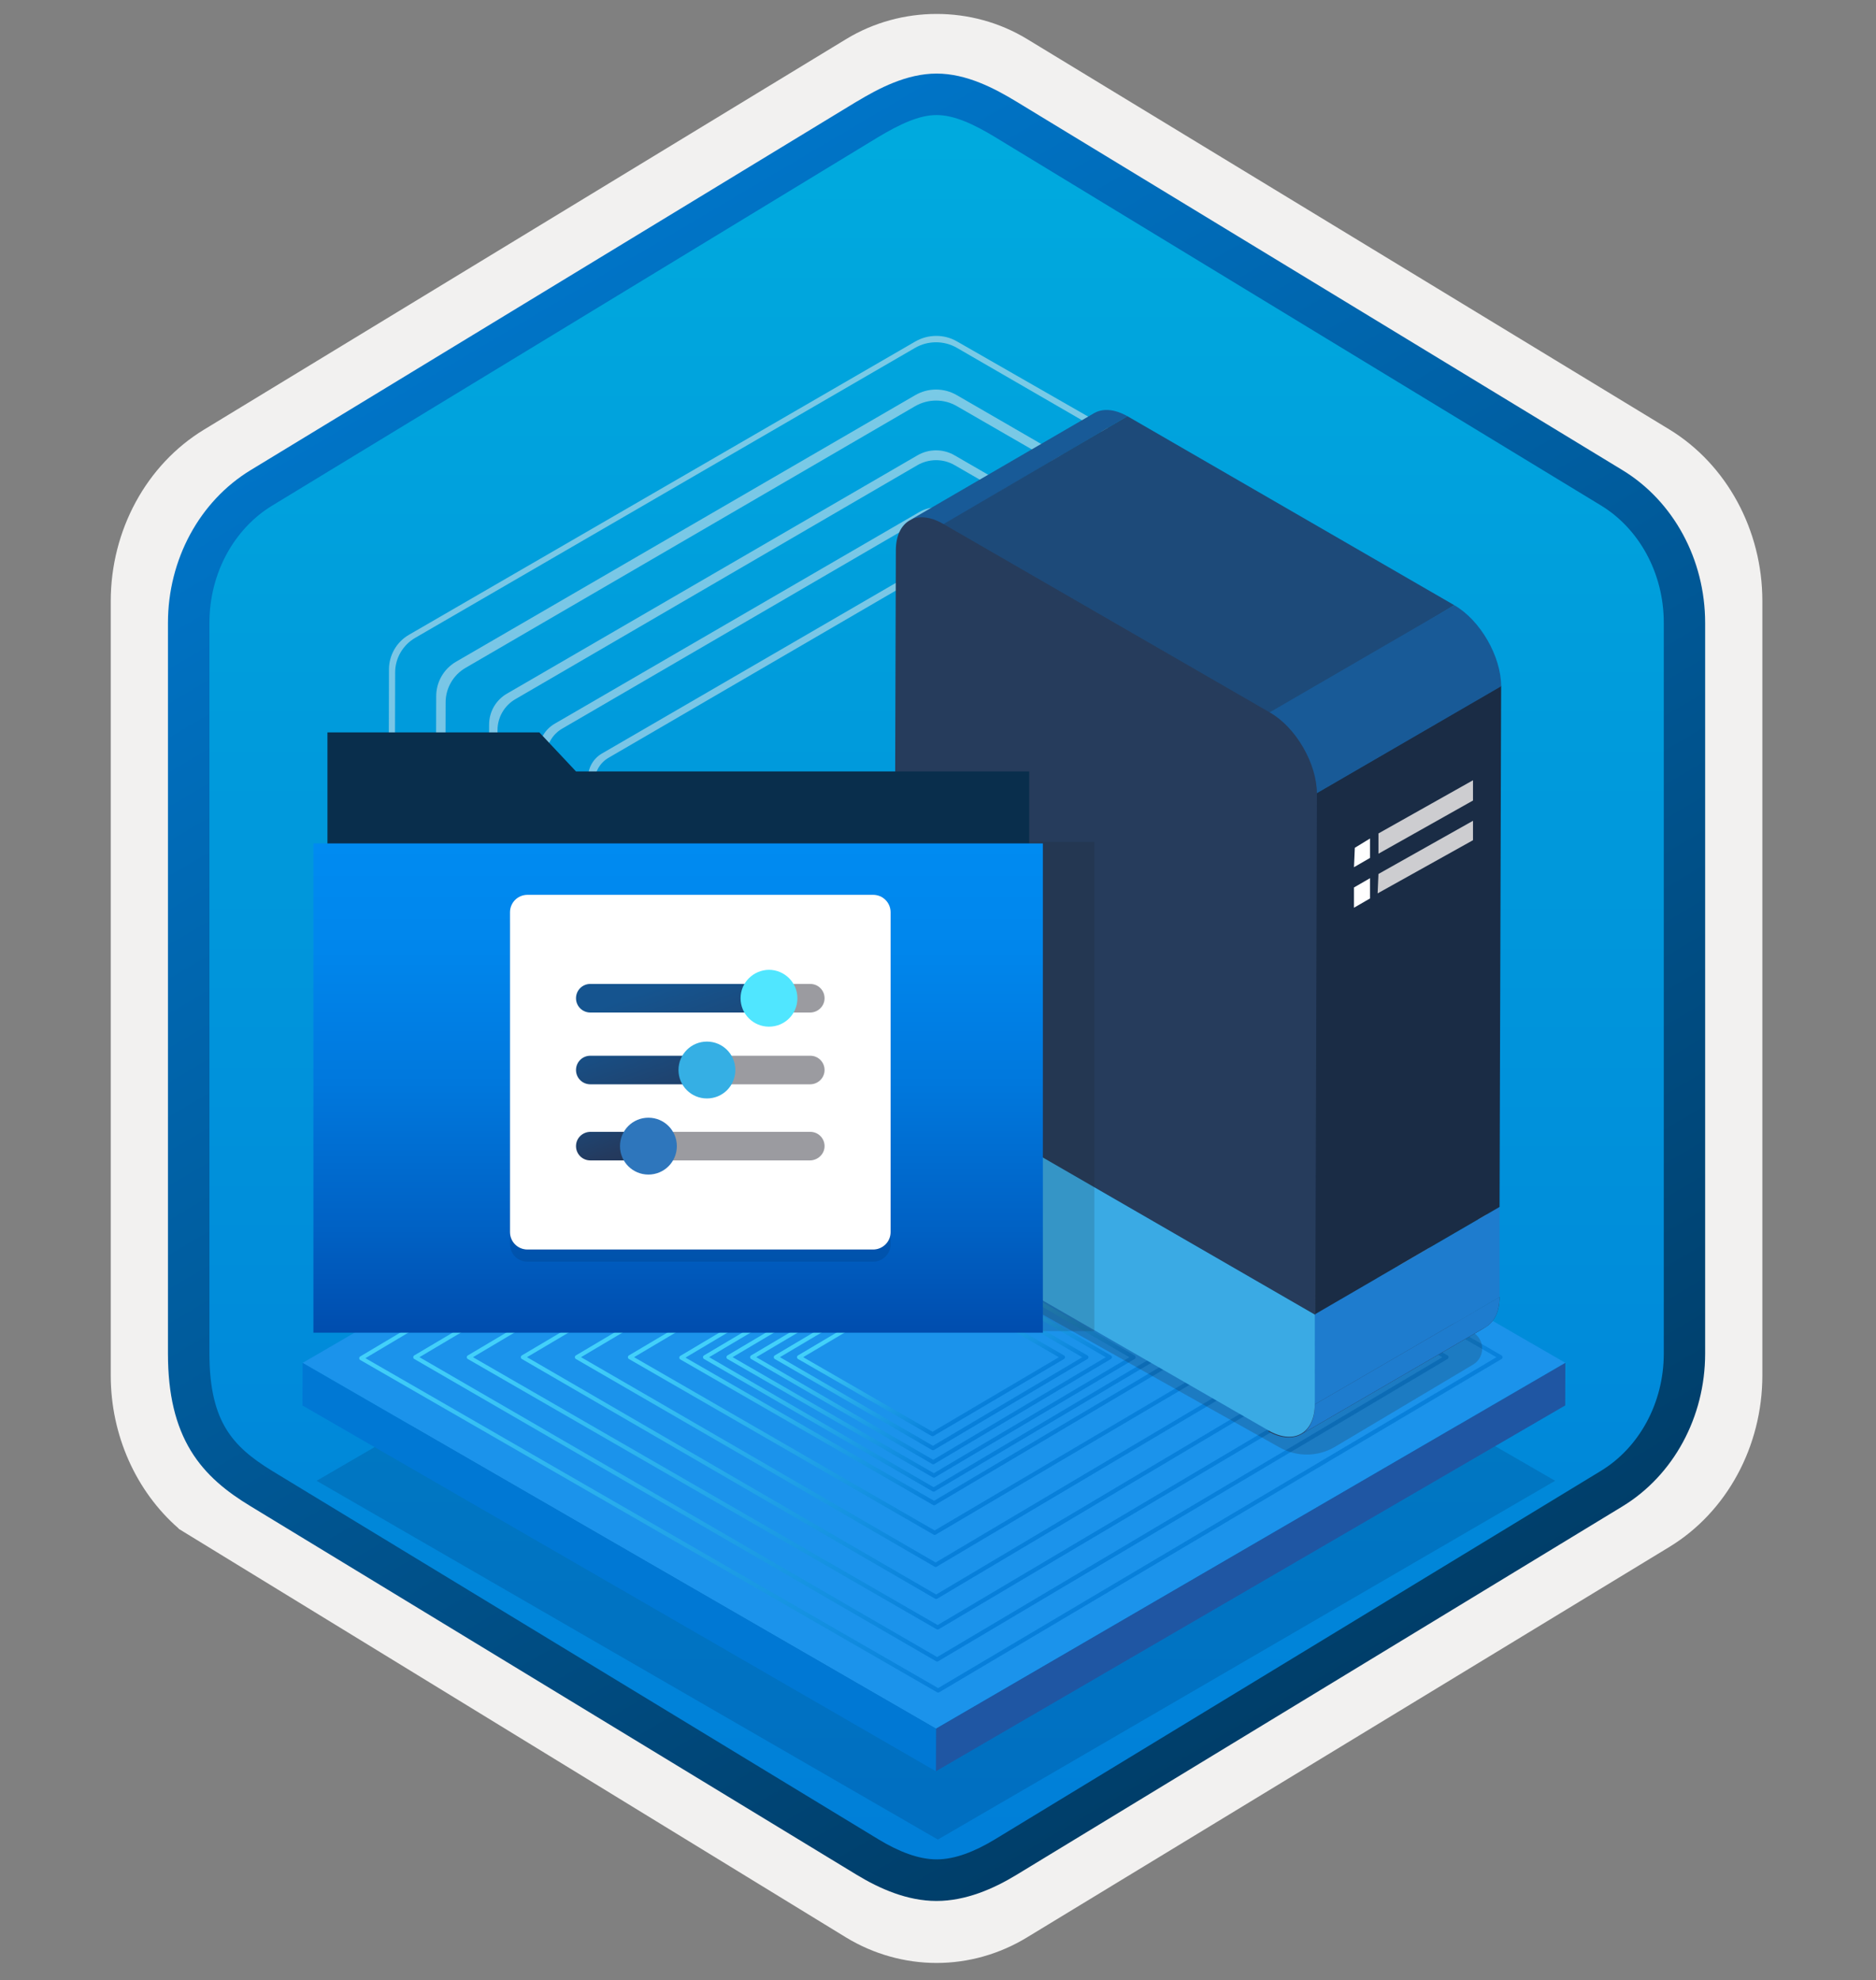 <svg width="181" height="191" viewBox="0 0 181 191" fill="none" xmlns="http://www.w3.org/2000/svg">
<rect x="0" y="0" width="181" height="191" fill="#808080" stroke="none"/>
<path d="M90.365 189.347C93.425 189.347 96.435 188.497 99.095 186.877L161.065 149.217C166.605 145.847 170.035 139.517 170.035 132.677V57.967C170.035 51.147 166.605 44.807 161.065 41.427L99.095 3.767C93.765 0.527 86.945 0.547 81.645 3.767L19.675 41.447C14.135 44.817 10.685 51.147 10.685 57.987V132.687C10.685 138.447 13.135 143.867 17.235 147.437V147.467L81.645 186.897C84.285 188.497 87.305 189.347 90.365 189.347ZM91.015 8.297C92.965 8.297 95.445 9.507 97.155 10.557L157.915 47.747C161.665 50.027 163.785 56.627 163.785 61.377L163.155 132.677C163.155 137.427 159.955 141.697 156.205 143.977L95.805 180.357C92.375 182.447 89.585 182.447 86.145 180.357L24.935 143.887C21.185 141.607 18.165 137.407 18.165 132.677V59.037C18.165 54.297 20.895 49.407 24.665 47.117L85.245 10.557C86.945 9.517 89.065 8.297 91.015 8.297Z" fill="#F2F1F0"/>
<path fill-rule="evenodd" clip-rule="evenodd" d="M98.265 11.877C95.815 10.377 93.095 9.627 90.365 9.627C87.635 9.627 84.915 10.387 82.465 11.877L26.335 46.207C21.315 49.277 18.205 55.027 18.205 61.277V129.377C18.205 135.607 21.305 141.377 26.335 144.447L82.465 178.777C84.915 180.277 87.635 181.027 90.365 181.027C93.095 181.027 95.815 180.287 98.265 178.777L154.395 144.447C159.415 141.377 162.525 135.607 162.525 129.377V61.277C162.525 55.047 159.425 49.297 154.395 46.207L98.265 11.877Z" fill="url(#paint0_linear_408_12800)"/>
<path fill-rule="evenodd" clip-rule="evenodd" d="M90.365 11.097C92.045 11.097 93.935 11.967 95.995 13.217L154.465 48.757C158.115 50.977 160.525 55.247 160.525 60.077V130.557C160.525 135.377 158.115 139.657 154.465 141.877L96.005 177.417C94.045 178.607 92.125 179.357 90.375 179.357C88.625 179.357 86.705 178.607 84.745 177.417L26.265 141.887C24.255 140.657 22.805 139.457 21.825 137.847C20.845 136.247 20.205 134.027 20.205 130.567V60.087C20.205 55.257 22.615 50.987 26.265 48.767L84.725 13.227C86.815 11.977 88.675 11.097 90.365 11.097ZM98.075 180.847L156.535 145.307C161.455 142.317 164.515 136.697 164.515 130.567V60.087C164.515 53.957 161.455 48.337 156.535 45.347L98.075 9.807C95.965 8.527 93.255 7.097 90.365 7.097C87.465 7.097 84.755 8.537 82.665 9.797H82.655L24.185 45.347C19.265 48.337 16.205 53.957 16.205 60.087V130.567C16.205 134.527 16.945 137.517 18.405 139.927C19.865 142.327 21.925 143.927 24.185 145.297L82.645 180.837C84.865 182.187 87.535 183.367 90.355 183.367C93.175 183.367 95.855 182.197 98.075 180.847Z" fill="url(#paint1_linear_408_12800)"/>
<path d="M92.33 33.556L140.121 61.207C141.667 62.102 142.63 63.757 142.63 65.547V119.399C142.63 121.746 141.382 123.915 139.361 125.095L92.669 152.327C91.313 153.113 89.632 153.127 88.262 152.327L39.753 124.065C38.654 123.427 37.99 122.261 37.99 120.986L38.125 64.869C38.125 63.499 38.858 62.224 40.051 61.533L88.289 33.556C89.537 32.837 91.083 32.837 92.33 33.556ZM88.303 32.945L39.454 61.234C38.261 61.926 37.529 63.201 37.529 64.571L37.393 121.447C37.393 122.708 38.057 123.888 39.156 124.526L88.425 153.1C89.781 153.886 91.462 153.886 92.819 153.1L140.121 125.556C142.155 124.376 143.403 122.207 143.403 119.86V65.1C143.403 63.296 142.44 61.641 140.88 60.746L92.33 32.932C91.083 32.213 89.55 32.227 88.303 32.945Z" fill="#F2F1F0" fill-opacity="0.5"/>
<path d="M92.331 39.183L135.252 63.946C136.812 64.841 137.761 66.495 137.761 68.299V116.673C137.761 119.019 136.514 121.189 134.479 122.369L92.656 146.711C91.3 147.498 89.618 147.498 88.262 146.711L44.621 121.324C43.523 120.687 42.858 119.521 42.858 118.246L42.994 67.757C42.994 66.387 43.726 65.112 44.92 64.421L88.289 39.183C89.537 38.464 91.083 38.45 92.331 39.183ZM88.289 38.125L44.011 63.824C42.818 64.516 42.085 65.777 42.085 67.16L41.95 118.72C41.95 119.982 42.614 121.162 43.713 121.799L88.276 147.783C89.632 148.569 91.313 148.583 92.669 147.783L135.402 122.965C137.436 121.785 138.683 119.616 138.683 117.256V67.825C138.683 66.034 137.734 64.38 136.175 63.485L92.331 38.125C91.083 37.393 89.537 37.393 88.289 38.125Z" fill="#F2F1F0" fill-opacity="0.5"/>
<path d="M92.117 44.876L130.497 67.018C131.891 67.819 132.74 69.298 132.74 70.911V114.165C132.74 116.263 131.625 118.203 129.806 119.258L92.408 141.025C91.196 141.728 89.692 141.728 88.479 141.025L49.457 118.324C48.475 117.754 47.881 116.712 47.881 115.572L48.002 70.426C48.002 69.201 48.657 68.061 49.724 67.443L88.504 44.876C89.619 44.233 91.002 44.221 92.117 44.876ZM88.504 43.93L48.911 66.909C47.844 67.528 47.19 68.655 47.19 69.892L47.068 115.996C47.068 117.124 47.663 118.179 48.645 118.749L88.492 141.983C89.704 142.686 91.208 142.698 92.42 141.983L130.63 119.792C132.449 118.737 133.565 116.796 133.565 114.686V70.486C133.565 68.886 132.716 67.406 131.321 66.606L92.117 43.93C91.002 43.275 89.619 43.275 88.504 43.93Z" fill="#F2F1F0" fill-opacity="0.5"/>
<path d="M91.917 50.228L126.026 69.907C127.265 70.618 128.02 71.933 128.02 73.366V111.808C128.02 113.672 127.028 115.397 125.412 116.334L92.176 135.679C91.098 136.304 89.762 136.304 88.684 135.679L54.004 115.504C53.131 114.998 52.603 114.071 52.603 113.058L52.71 72.935C52.71 71.847 53.292 70.834 54.241 70.284L88.705 50.228C89.697 49.657 90.925 49.646 91.917 50.228ZM88.705 49.388L53.519 69.81C52.57 70.36 51.988 71.362 51.988 72.461L51.88 113.435C51.88 114.437 52.409 115.375 53.282 115.881L88.695 136.53C89.772 137.155 91.109 137.166 92.186 136.53L126.145 116.808C127.761 115.871 128.753 114.146 128.753 112.271V72.989C128.753 71.567 127.998 70.252 126.759 69.541L91.917 49.388C90.925 48.806 89.697 48.806 88.705 49.388Z" fill="#F2F1F0" fill-opacity="0.5"/>
<path d="M91.719 55.527L121.6 72.767C122.685 73.39 123.346 74.542 123.346 75.797V109.474C123.346 111.107 122.478 112.618 121.062 113.439L91.945 130.386C91.001 130.934 89.83 130.934 88.886 130.386L58.505 112.712C57.74 112.268 57.277 111.456 57.277 110.569L57.372 75.42C57.372 74.466 57.882 73.579 58.712 73.097L88.905 55.527C89.774 55.027 90.85 55.017 91.719 55.527ZM88.905 54.791L58.08 72.682C57.249 73.163 56.739 74.041 56.739 75.004L56.645 110.899C56.645 111.777 57.107 112.599 57.872 113.043L88.896 131.132C89.84 131.679 91.01 131.689 91.955 131.132L121.704 113.855C123.12 113.033 123.988 111.523 123.988 109.88V75.467C123.988 74.221 123.327 73.069 122.242 72.446L91.719 54.791C90.85 54.281 89.774 54.281 88.905 54.791Z" fill="#F2F1F0" fill-opacity="0.5"/>
<path opacity="0.2" d="M150.038 142.837L90.488 177.444L30.549 142.838L90.099 108.231L150.038 142.837Z" fill="#003067"/>
<path d="M151.029 131.461L90.306 166.749L29.195 131.466L89.917 96.178L151.029 131.461Z" fill="#1B93EB"/>
<path d="M151.029 131.461L151.017 135.567L90.295 170.855L90.306 166.749L151.029 131.461Z" fill="#1F56A3"/>
<path d="M90.306 166.749L90.295 170.855L29.183 135.572L29.195 131.466L90.306 166.749Z" fill="#0078D4"/>
<path opacity="0.75" d="M65.742 130.959L89.487 116.834L113.887 130.916L90.121 144.998L65.742 130.959Z" stroke="url(#paint2_linear_408_12800)" stroke-width="0.4" stroke-miterlimit="10" stroke-linejoin="round"/>
<path opacity="0.75" d="M68.026 130.916L89.529 118.167L111.603 130.916L90.079 143.687L68.026 130.916Z" stroke="url(#paint3_linear_408_12800)" stroke-width="0.4" stroke-miterlimit="10" stroke-linejoin="round"/>
<path opacity="0.75" d="M70.288 130.917L89.571 119.478L109.362 130.917L90.1 142.335L70.288 130.917Z" stroke="url(#paint4_linear_408_12800)" stroke-width="0.4" stroke-miterlimit="10" stroke-linejoin="round"/>
<path opacity="0.75" d="M72.572 130.916L89.614 120.831L107.079 130.916L90.037 141.044L72.572 130.916Z" stroke="url(#paint5_linear_408_12800)" stroke-width="0.4" stroke-miterlimit="10" stroke-linejoin="round"/>
<path opacity="0.75" d="M74.855 130.917L89.656 122.142L104.816 130.917L90.015 139.691L74.855 130.917Z" stroke="url(#paint6_linear_408_12800)" stroke-width="0.4" stroke-miterlimit="10" stroke-linejoin="round"/>
<path opacity="0.75" d="M77.097 130.916L89.656 123.474L102.554 130.916L89.973 138.338L77.097 130.916Z" stroke="url(#paint7_linear_408_12800)" stroke-width="0.4" stroke-miterlimit="10" stroke-linejoin="round"/>
<path opacity="0.75" d="M34.859 131.013L89.067 98.768L144.771 130.916L90.515 163.065L34.859 131.013Z" stroke="url(#paint8_linear_408_12800)" stroke-width="0.4" stroke-miterlimit="10" stroke-linejoin="round"/>
<path opacity="0.75" d="M40.072 130.916L89.163 101.809L139.558 130.916L90.418 160.072L40.072 130.916Z" stroke="url(#paint9_linear_408_12800)" stroke-width="0.4" stroke-miterlimit="10" stroke-linejoin="round"/>
<path opacity="0.75" d="M45.237 130.918L89.26 104.803L134.441 130.918L90.466 156.984L45.237 130.918Z" stroke="url(#paint10_linear_408_12800)" stroke-width="0.4" stroke-miterlimit="10" stroke-linejoin="round"/>
<path opacity="0.75" d="M50.45 130.916L89.356 107.891L129.228 130.916L90.322 154.038L50.45 130.916Z" stroke="url(#paint11_linear_408_12800)" stroke-width="0.4" stroke-miterlimit="10" stroke-linejoin="round"/>
<path opacity="0.75" d="M55.663 130.916L89.453 110.884L124.063 130.916L90.273 150.949L55.663 130.916Z" stroke="url(#paint12_linear_408_12800)" stroke-width="0.4" stroke-miterlimit="10" stroke-linejoin="round"/>
<path opacity="0.75" d="M60.78 130.916L89.453 113.925L118.898 130.916L90.177 147.859L60.78 130.916Z" stroke="url(#paint13_linear_408_12800)" stroke-width="0.4" stroke-miterlimit="10" stroke-linejoin="round"/>
<path opacity="0.2" d="M142.141 131.618L128.836 139.54C127.16 140.555 125.078 140.555 123.402 139.59L88.007 119.735C86.789 119.074 86.789 117.348 87.957 116.637L103.953 107.09L142.039 128.469C143.309 129.18 143.309 130.907 142.141 131.618Z" fill="#1F1D21"/>
<path d="M143.36 128L125.536 138.36C124.723 138.817 123.555 138.766 122.336 138.055L140.161 127.696C141.38 128.407 142.548 128.457 143.36 128Z" fill="#263C5C"/>
<path d="M143.36 128L125.536 138.36C126.348 137.903 126.856 136.887 126.856 135.465L144.68 125.106C144.68 126.528 144.173 127.492 143.36 128Z" fill="#263C5C"/>
<path d="M143.36 128L125.536 138.36C126.348 137.903 126.856 136.887 126.856 135.465L144.68 125.106C144.68 126.528 144.173 127.492 143.36 128Z" fill="#1E7CCE"/>
<path d="M126.856 126.782L144.68 116.422V125.106L126.856 135.465V126.782Z" fill="#1E7CCE"/>
<path d="M87.753 50.202L105.578 39.843C106.39 39.386 107.508 39.437 108.777 40.147L89.328 51.624C88.058 50.913 88.566 49.694 87.753 50.202Z" fill="#185A97"/>
<path d="M126.551 76.761L144.833 66.148L144.68 116.422L126.856 126.782L126.551 76.761Z" fill="#1A2C45"/>
<path d="M89.379 51.523L108.777 40.148L140.313 58.378L121.016 70.058L89.379 51.523Z" fill="#1D4A79"/>
<path d="M120.711 69.753L140.313 58.378C142.801 59.8 144.833 63.304 144.833 66.199L125.485 77.421C125.535 74.578 123.25 71.175 120.711 69.753Z" fill="#185A97"/>
<path d="M126.856 126.781V135.414C126.856 138.258 124.824 139.426 122.336 137.953L90.75 119.773C88.261 118.352 86.23 114.848 86.281 112.004V103.371L126.856 126.781Z" fill="#3AAAE4"/>
<path d="M122.539 68.738C125.027 70.16 127.059 73.664 127.059 76.558L126.906 126.832L86.281 103.371L86.433 53.097C86.433 50.253 88.464 49.085 90.953 50.507L122.539 68.738Z" fill="#263C5C"/>
<path d="M132.996 80.394V82.349L142.117 77.218V75.264L132.996 80.394Z" fill="#CDCDD0"/>
<path d="M130.716 81.779L130.634 83.652L132.181 82.756V80.883L130.716 81.779Z" fill="white"/>
<path d="M132.996 84.303L132.915 86.176L142.117 81.046V79.173L132.996 84.303Z" fill="#CDCDD0"/>
<path d="M130.634 85.606V87.561L132.181 86.665V84.711L130.634 85.606Z" fill="white"/>
<path opacity="0.15" d="M105.583 81.207H35.205V128.403H105.583V81.207Z" fill="#1F1D20"/>
<path d="M99.301 74.415H55.577L52.04 70.649H31.593V118.413H99.301V74.415Z" fill="#092E4C"/>
<path d="M100.617 81.356H30.238V128.552H100.617V81.356Z" fill="url(#paint14_linear_408_12800)"/>
<path opacity="0.2" d="M84.243 121.702H50.89C49.955 121.702 49.205 120.952 49.205 120.017V89.173C49.205 88.238 49.955 87.488 50.89 87.488H84.243C85.178 87.488 85.928 88.238 85.928 89.173V120.029C85.928 120.952 85.165 121.702 84.243 121.702Z" fill="#003067"/>
<path opacity="0.15" d="M84.243 120.543H50.89C49.955 120.543 49.205 119.78 49.205 118.858V87.989C49.205 87.054 49.955 86.304 50.89 86.304H84.243C85.178 86.304 85.928 87.054 85.928 87.989V118.845C85.928 119.78 85.165 120.543 84.243 120.543Z" fill="#1F1D20"/>
<path d="M84.243 120.529H50.89C49.955 120.529 49.205 119.779 49.205 118.845V88C49.205 87.065 49.955 86.315 50.89 86.315H84.243C85.178 86.315 85.928 87.065 85.928 88V118.857C85.928 119.779 85.165 120.529 84.243 120.529Z" fill="white"/>
<path d="M74.87 96.29C74.87 95.527 74.255 94.912 73.493 94.912H56.952C56.189 94.912 55.574 95.527 55.574 96.29C55.574 97.052 56.189 97.667 56.952 97.667H73.505C74.268 97.655 74.87 97.052 74.87 96.29Z" fill="url(#paint15_linear_408_12800)"/>
<path d="M79.556 96.29C79.556 95.527 78.941 94.912 78.178 94.912H73.677C72.915 94.912 73.407 95.527 73.407 96.29C73.407 97.052 72.927 97.667 73.677 97.667H78.191C78.928 97.655 79.556 97.052 79.556 96.29Z" fill="#9B9BA0"/>
<path d="M71.451 96.29C71.451 97.803 72.669 99.033 74.194 99.033C75.719 99.033 76.936 97.815 76.936 96.29C76.936 94.778 75.694 93.548 74.181 93.548C72.681 93.572 71.451 94.778 71.451 96.29Z" fill="#50E6FF"/>
<path d="M69.791 103.214C69.791 102.452 69.176 101.837 68.414 101.837H56.952C56.189 101.837 55.574 102.452 55.574 103.214C55.574 103.977 56.189 104.592 56.952 104.592H68.438C69.189 104.579 69.791 103.977 69.791 103.214Z" fill="url(#paint16_linear_408_12800)"/>
<path d="M79.556 103.214C79.556 102.452 78.941 101.837 78.178 101.837H69.25C68.487 101.837 67.872 102.452 67.872 103.214C67.872 103.977 68.487 104.592 69.25 104.592H78.191C78.928 104.579 79.556 103.977 79.556 103.214Z" fill="#9B9BA0"/>
<path d="M65.462 103.214C65.462 104.727 66.68 105.957 68.205 105.957C69.73 105.957 70.947 104.739 70.947 103.214C70.947 101.702 69.73 100.472 68.205 100.472C66.68 100.472 65.462 101.702 65.462 103.214Z" fill="#35AFE4"/>
<path d="M63.408 110.556C63.408 109.794 62.793 109.179 62.031 109.179H56.952C56.189 109.191 55.574 109.794 55.574 110.556C55.574 111.319 56.189 111.934 56.952 111.934H62.031C62.793 111.909 63.408 111.306 63.408 110.556Z" fill="url(#paint17_linear_408_12800)"/>
<path d="M79.556 110.556C79.556 109.794 78.941 109.179 78.179 109.179H63.384C62.621 109.179 62.006 109.794 62.006 110.556C62.006 111.319 62.621 111.934 63.384 111.934H78.179C78.929 111.909 79.556 111.306 79.556 110.556Z" fill="#9B9BA0"/>
<path d="M59.818 110.557C59.818 112.069 61.035 113.299 62.56 113.299C64.073 113.299 65.303 112.082 65.303 110.557C65.303 109.044 64.085 107.814 62.56 107.814C61.035 107.814 59.818 109.044 59.818 110.557Z" fill="#2E76BC"/>
<defs>
<linearGradient id="paint0_linear_408_12800" x1="90.365" y1="9.627" x2="90.365" y2="181.027" gradientUnits="userSpaceOnUse">
<stop stop-color="#00ABDE"/>
<stop offset="1" stop-color="#007ED8"/>
</linearGradient>
<linearGradient id="paint1_linear_408_12800" x1="36.484" y1="4.418" x2="203.161" y2="286.749" gradientUnits="userSpaceOnUse">
<stop stop-color="#007ED8"/>
<stop offset="0.707" stop-color="#002D4C"/>
</linearGradient>
<linearGradient id="paint2_linear_408_12800" x1="83.587" y1="120.148" x2="96.021" y2="141.685" gradientUnits="userSpaceOnUse">
<stop stop-color="#50E6FF"/>
<stop offset="1" stop-color="#0078D4"/>
</linearGradient>
<linearGradient id="paint3_linear_408_12800" x1="84.187" y1="121.168" x2="95.454" y2="140.683" gradientUnits="userSpaceOnUse">
<stop stop-color="#50E6FF"/>
<stop offset="1" stop-color="#0078D4"/>
</linearGradient>
<linearGradient id="paint4_linear_408_12800" x1="84.776" y1="122.158" x2="94.885" y2="139.667" gradientUnits="userSpaceOnUse">
<stop stop-color="#50E6FF"/>
<stop offset="1" stop-color="#0078D4"/>
</linearGradient>
<linearGradient id="paint5_linear_408_12800" x1="85.368" y1="123.182" x2="94.31" y2="138.67" gradientUnits="userSpaceOnUse">
<stop stop-color="#50E6FF"/>
<stop offset="1" stop-color="#0078D4"/>
</linearGradient>
<linearGradient id="paint6_linear_408_12800" x1="85.943" y1="124.179" x2="93.718" y2="137.646" gradientUnits="userSpaceOnUse">
<stop stop-color="#50E6FF"/>
<stop offset="1" stop-color="#0078D4"/>
</linearGradient>
<linearGradient id="paint7_linear_408_12800" x1="86.512" y1="125.195" x2="93.121" y2="136.643" gradientUnits="userSpaceOnUse">
<stop stop-color="#50E6FF"/>
<stop offset="1" stop-color="#0078D4"/>
</linearGradient>
<linearGradient id="paint8_linear_408_12800" x1="75.597" y1="106.334" x2="103.984" y2="155.5" gradientUnits="userSpaceOnUse">
<stop stop-color="#50E6FF"/>
<stop offset="1" stop-color="#0078D4"/>
</linearGradient>
<linearGradient id="paint9_linear_408_12800" x1="76.967" y1="108.662" x2="102.689" y2="153.214" gradientUnits="userSpaceOnUse">
<stop stop-color="#50E6FF"/>
<stop offset="1" stop-color="#0078D4"/>
</linearGradient>
<linearGradient id="paint10_linear_408_12800" x1="78.312" y1="110.921" x2="101.391" y2="150.895" gradientUnits="userSpaceOnUse">
<stop stop-color="#50E6FF"/>
<stop offset="1" stop-color="#0078D4"/>
</linearGradient>
<linearGradient id="paint11_linear_408_12800" x1="79.663" y1="113.259" x2="100.077" y2="148.618" gradientUnits="userSpaceOnUse">
<stop stop-color="#50E6FF"/>
<stop offset="1" stop-color="#0078D4"/>
</linearGradient>
<linearGradient id="paint12_linear_408_12800" x1="80.977" y1="115.534" x2="98.727" y2="146.278" gradientUnits="userSpaceOnUse">
<stop stop-color="#50E6FF"/>
<stop offset="1" stop-color="#0078D4"/>
</linearGradient>
<linearGradient id="paint13_linear_408_12800" x1="82.274" y1="117.855" x2="97.363" y2="143.99" gradientUnits="userSpaceOnUse">
<stop stop-color="#50E6FF"/>
<stop offset="1" stop-color="#0078D4"/>
</linearGradient>
<linearGradient id="paint14_linear_408_12800" x1="65.427" y1="81.356" x2="65.427" y2="128.552" gradientUnits="userSpaceOnUse">
<stop stop-color="#008BF1"/>
<stop offset="0.22" stop-color="#0086EC"/>
<stop offset="0.49" stop-color="#0078DD"/>
<stop offset="0.79" stop-color="#0061C4"/>
<stop offset="1" stop-color="#004DAE"/>
</linearGradient>
<linearGradient id="paint15_linear_408_12800" x1="64.67" y1="94.735" x2="75.984" y2="126.637" gradientUnits="userSpaceOnUse">
<stop stop-color="#15548F"/>
<stop offset="0.418" stop-color="#243A5E"/>
<stop offset="0.968" stop-color="#1A2C45"/>
</linearGradient>
<linearGradient id="paint16_linear_408_12800" x1="60.784" y1="97.867" x2="69.775" y2="123.218" gradientUnits="userSpaceOnUse">
<stop stop-color="#15548F"/>
<stop offset="0.418" stop-color="#243A5E"/>
<stop offset="0.968" stop-color="#1A2C45"/>
</linearGradient>
<linearGradient id="paint17_linear_408_12800" x1="57.168" y1="103.994" x2="63.241" y2="121.118" gradientUnits="userSpaceOnUse">
<stop stop-color="#15548F"/>
<stop offset="0.418" stop-color="#243A5E"/>
<stop offset="0.968" stop-color="#1A2C45"/>
</linearGradient>
</defs>
</svg>
